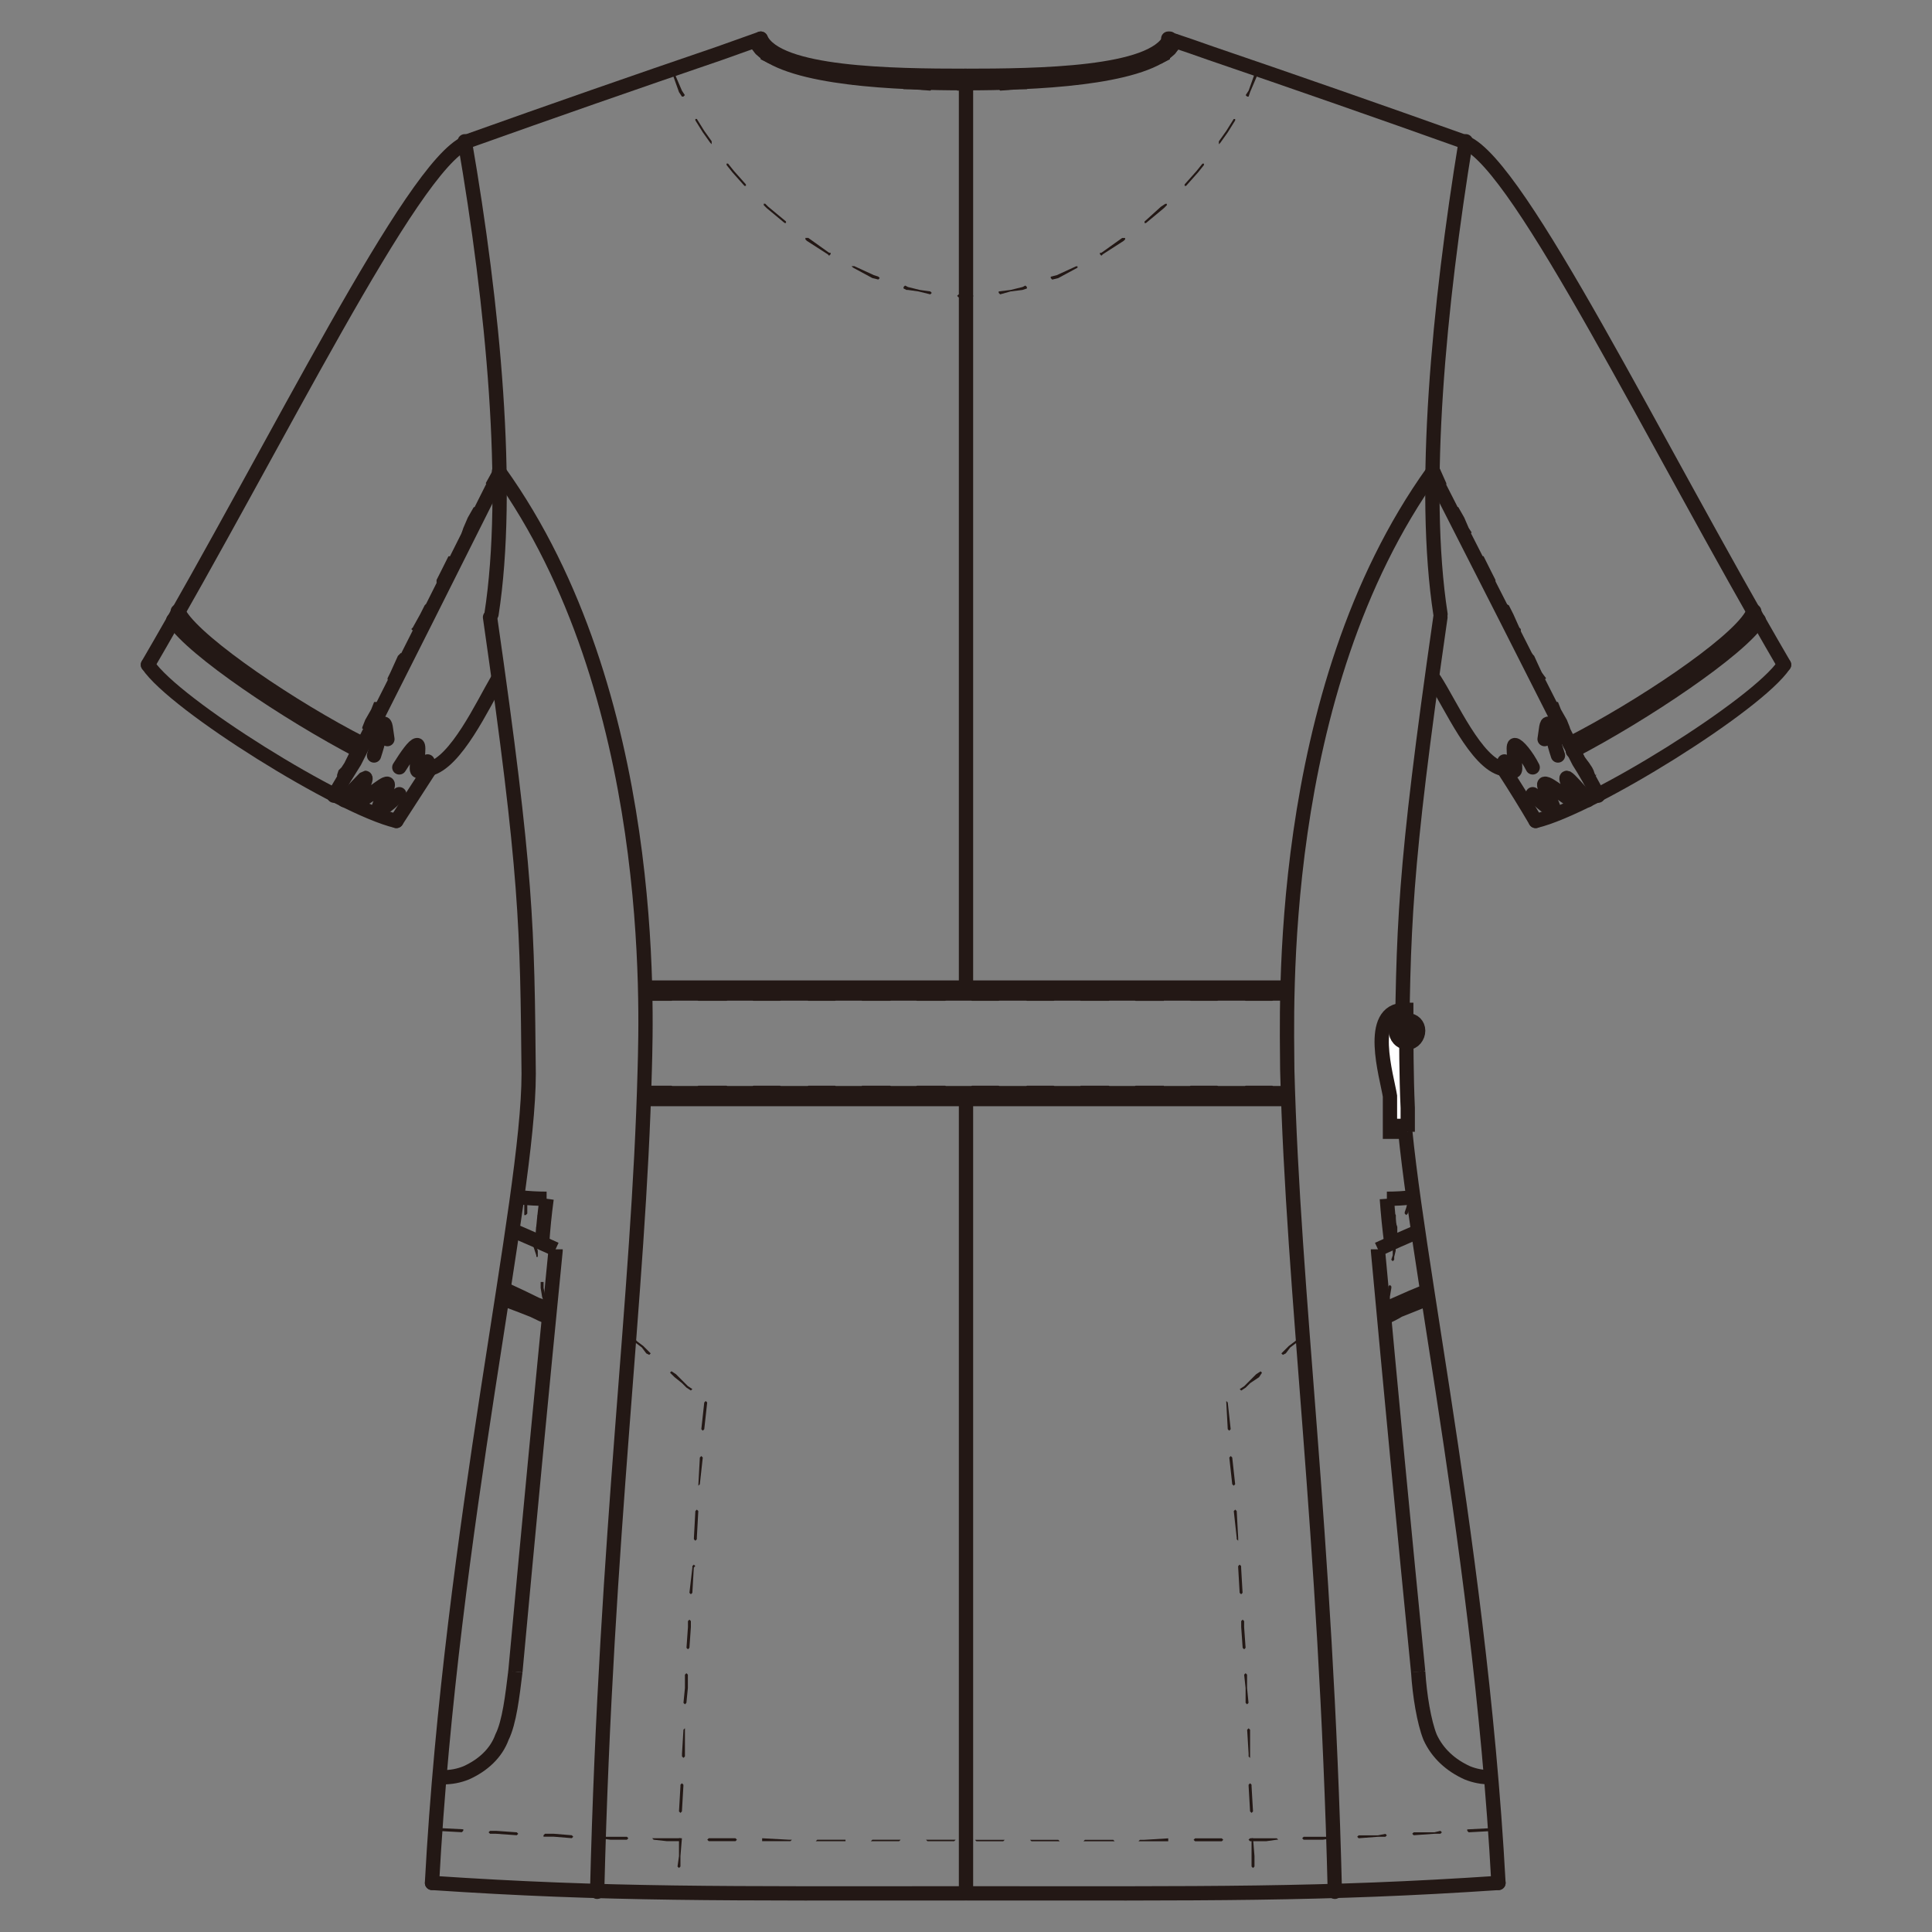 <?xml version="1.0" encoding="UTF-8"?>
<svg id="_レイヤー_1" data-name="レイヤー_1" xmlns="http://www.w3.org/2000/svg" version="1.1" viewBox="0 0 250 250">
  <rect x="0" y="0" width="250" height="250" fill="#808080" stroke="none"/>
  <!-- Generator: Adobe Illustrator 30.0.0, SVG Export Plug-In . SVG Version: 2.1.1 Build 123)  -->
  <defs>
    <style>
      .st0 {
        stroke-miterlimit: 10;
      }

      .st0, .st1, .st2 {
        fill: none;
        stroke: #231815;
        stroke-width: 1.85px;
      }

      .st3 {
        fill: #fff;
        fill-rule: evenodd;
      }

      .st4 {
        fill: #231815;
      }

      .st1 {
        stroke-linejoin: round;
      }

      .st1, .st2 {
        stroke-linecap: round;
      }

      .st2 {
        stroke-linejoin: bevel;
      }
    </style>
  </defs>
  <path class="st2" d="M63.41,79.87c4.81,33.49,4.81,40.03,5,59.08,0,16.36-10.01,58.51-12.51,104.7h0"/>
  <path class="st2" d="M60.14,18.28c3.66,21.17,5.97,45.03,3.46,61.2"/>
  <path class="st2" d="M64.57,61c20.59,28.68,19.05,70.05,18.86,77.37-.77,29.64-5,59.47-6.16,106.43"/>
  <path class="st2" d="M55.91,243.65c22.9,1.54,37.72,1.35,68.9,1.35"/>
  <path class="st2" d="M125,10.77v117.01"/>
  <path class="st2" d="M125,142.22v102.77"/>
  <path class="st2" d="M189.67,18.28c-3.46,21.17-5.77,45.03-3.27,61.2"/>
  <path class="st2" d="M185.43,61c-20.59,28.68-18.86,70.05-18.86,77.37.77,29.64,5,59.47,6.16,106.43"/>
  <path class="st0" d="M83.24,142.22h41.76"/>
  <path class="st0" d="M125,142.22h41.76"/>
  <path class="st0" d="M83.24,127.79h41.76"/>
  <path class="st0" d="M125,127.79h41.76"/>
  <path class="st2" d="M98.44,5q-2.69.96-5.39,1.92-16.36,5.58-32.53,11.35"/>
  <path class="st2" d="M97.67,5.38q.38.38.77.96c4.04,3.85,17.51,4.43,26.56,4.43"/>
  <path class="st2" d="M98.44,5c2.12,4.62,16.94,4.81,26.56,4.81"/>
  <path class="st4" d="M123.85,11.35h1.15l.19.19-.19.19h-1.15v-.38ZM116.92,11.16h.96l2.5.19.19.19-.19.19-2.5-.19h-.96l-.19-.19.19-.19ZM109.8,10.58h.58l3.08.38v.19h-.19l-2.89-.19-.58-.19-.19-.19h.19ZM102.87,9.04l.77.19,1.54.38,1.15.38.19.19h-.19l-1.15-.19-1.73-.38-.58-.19-.19-.19.19-.19ZM97.09,5.58l.19.38.19.19.38.38.38.19.19.38.19.19.96.58.19.19-.19.19-1.15-.58v-.19l-.19-.19-.19-.19-.38-.38-.38-.38-.19-.19-.19-.19v-.38h.19Z"/>
  <path class="st0" d="M183.51,159.35q-2.69,1.15-5.2,2.31"/>
  <path class="st0" d="M184.85,168.01q-1.92.77-3.85,1.54-.96.58-1.92.96"/>
  <path class="st0" d="M184.66,167.05q-1.92.77-4.04,1.73-.77.38-1.73.58"/>
  <polygon class="st4" points="184.66 166.66 183.89 166.86 183.31 167.24 182.93 167.43 182.54 167.63 182.16 167.63 181.77 167.82 181.39 168.01 181.2 168.01 181.2 167.82 181.58 167.63 181.97 167.43 182.35 167.24 182.74 167.05 183.31 166.86 183.7 166.66 184.47 166.28 184.66 166.47 184.66 166.66"/>
  <path class="st2" d="M186.39,79.87c-4.81,33.49-4.81,40.03-5,59.08,0,16.36,10.01,58.51,12.51,104.7h0"/>
  <path class="st2" d="M193.9,243.65c-22.9,1.54-37.72,1.35-68.71,1.35"/>
  <path class="st0" d="M83.24,141.45h83.53"/>
  <path class="st4" d="M161.18,140.49h3.46l.19.19-.19.19h-3.46l-.19-.19.19-.19ZM154.06,140.49h3.46l.19.19-.19.19h-3.46l-.19-.19.19-.19ZM146.94,140.49h3.66v.38h-3.66l-.19-.19.19-.19ZM139.82,140.49h3.66l.19.19-.19.19h-3.66v-.38ZM132.89,140.49h3.46l.19.19-.19.19h-3.46l-.19-.19.19-.19ZM125.77,140.49h3.46l.19.19-.19.19h-3.46l-.19-.19.19-.19ZM118.65,140.49h3.66l.19.19-.19.19h-3.66l-.19-.19.19-.19ZM111.53,140.49h3.66l.19.19-.19.19h-3.66v-.38ZM104.6,140.49h3.46l.19.19-.19.19h-3.46l-.19-.19.19-.19ZM97.48,140.49h3.46l.19.19-.19.19h-3.46l-.19-.19.19-.19ZM90.36,140.49h3.66l.19.19-.19.19h-3.66l-.19-.19.19-.19ZM83.24,140.49h3.66l.19.19-.19.19h-3.66v-.38Z"/>
  <path class="st0" d="M83.24,128.56h83.53"/>
  <path class="st4" d="M161.18,129.13h3.46l.19.19-.19.19h-3.46l-.19-.19.19-.19ZM154.06,129.13h3.46l.19.19-.19.19h-3.46l-.19-.19.19-.19ZM146.94,129.13h3.66v.38h-3.66l-.19-.19.19-.19ZM139.82,129.13h3.66l.19.19-.19.19h-3.66v-.38ZM132.89,129.13h3.46l.19.19-.19.19h-3.46l-.19-.19.19-.19ZM125.77,129.13h3.46l.19.19-.19.19h-3.46l-.19-.19.19-.19ZM118.65,129.13h3.66l.19.19-.19.19h-3.66l-.19-.19.19-.19ZM111.53,129.13h3.66l.19.19-.19.19h-3.66v-.38ZM104.6,129.13h3.46l.19.19-.19.19h-3.46l-.19-.19.19-.19ZM97.48,129.13h3.46l.19.19-.19.19h-3.46l-.19-.19.19-.19ZM90.36,129.13h3.66l.19.19-.19.19h-3.66l-.19-.19.19-.19ZM83.24,129.13h3.66l.19.19-.19.19h-3.66v-.38Z"/>
  <path class="st4" d="M120,238.06h3.66l-.19.19h-3.46l-.19-.19h.19ZM112.88,238.06h3.66l-.19.19h-3.66l.19-.19ZM105.75,238.06h3.66v.19h-3.85l.19-.19ZM98.63,237.87l3.46.19h.38l-.19.19h-3.66v-.38ZM91.71,237.87h3.46l.19.19-.19.19h-3.46l-.19-.19.19-.19ZM84.58,237.87h3.46l.19.19-.19.19h-1.73l-1.73-.19-.19-.19h.19ZM77.46,237.68h3.66l.19.19-.19.19h-2.12l-1.54-.19-.19-.19h.19ZM70.53,237.29h1.15l2.31.19.19.19-.19.19-2.31-.19h-1.35v-.19l.19-.19ZM63.41,236.91h.77l2.69.19.19.19-.19.19-2.69-.19h-.77l-.19-.19.19-.19ZM56.29,236.52l3.66.19v.19l-.19.19-3.46-.19-.19-.19.19-.19Z"/>
  <path class="st4" d="M129.81,238.26h-3.46l-.19-.19h3.85l-.19.19ZM136.93,238.26h-3.46l-.19-.19h3.66l.19.19h-.19ZM144.05,238.26h-3.85l.19-.19h3.66l.19.19h-.19ZM151.17,238.26h-3.85l.19-.19h.58l3.08-.19v.38ZM158.1,238.26h-3.46l-.19-.19.19-.19h3.46l.19.19-.19.19ZM165.22,238.06l-1.35.19h-2.12l-.19-.19.19-.19h3.46l.19.19h-.19ZM172.34,237.87l-1.15.19h-2.5l-.19-.19.19-.19h3.66l.19.19h-.19ZM179.27,237.68h-.96l-2.5.19-.19-.19.19-.19h2.5l.96-.19.19.19-.19.19ZM186.39,237.29h-.77l-2.69.19-.19-.19.19-.19h2.69l.77-.19.19.19-.19.19ZM193.51,236.91l-3.46.19-.19-.19v-.19l3.66-.19.19.19-.19.19Z"/>
  <path class="st2" d="M151.17,5q2.89.96,5.58,1.92,16.36,5.58,32.53,11.35"/>
  <path class="st2" d="M152.14,5.38q-.38.38-.77.96c-4.04,3.85-17.51,4.43-26.56,4.43"/>
  <path class="st2" d="M151.37,5c-2.12,4.62-16.94,4.81-26.56,4.81"/>
  <path class="st4" d="M125.77,11.74h-.96l-.19-.19.19-.19h.96l.19.19-.19.19ZM132.89,11.54h-.96l-2.5.19-.19-.19.19-.19,2.5-.19h.96l.19.19-.19.19ZM140.01,10.77l-.58.19-2.89.19h-.19v-.19l3.08-.38h.77l-.19.19ZM146.94,9.43l-.58.19-1.73.38-1.15.19h-.19l.19-.19,1.15-.38,1.54-.38.58-.19.38.19-.19.19ZM152.91,5.96l-.19.19-.19.19-.38.38-.38.38-.19.19-.19.19v.19l-1.15.58-.19-.19.19-.19.96-.58.19-.19.19-.38.38-.19.38-.38.19-.19.19-.38h.19v.38Z"/>
  <path class="st0" d="M192.94,229.98c-1.15,0-2.12-.19-3.08-.58-2.12-.96-3.85-2.5-4.81-4.62-.77-1.92-1.35-5.39-1.54-8.47"/>
  <path class="st0" d="M183.51,216.32q-2.69-27.14-5.2-54.47v-.19"/>
  <path class="st4" d="M179.27,167.05v-.19l-.38-2.5v-.77l.19-.19.19.19v.77l.19,2.31.19.38-.19.19-.19-.19ZM179.85,174.17v-1.15l-.19-1.92-.19-.58.19-.19.19.19v.38l.19,1.92.19,1.35-.19.19-.19-.19ZM180.62,181.1l-.19-1.35-.19-1.54v-.58l.19-.19.19.19v.38l.19,1.54v1.73l-.19-.19ZM181.2,188.22l-.19-1.54-.19-1.92.19-.19h.19l.19,1.92.19,1.73-.19.19-.19-.19ZM181.77,195.15v-.77l-.19-2.69.19-.19.19.19.19,2.69v.77l-.19.19-.19-.19ZM182.54,202.27v-.38l-.19-1.73-.19-1.35.19-.19.19.19.19,1.35.19,1.73v.38l-.19.19-.19-.19ZM183.12,209.39l-.19-2.12v-1.54l.19-.19.19.19v1.54l.19,1.92-.19.19h-.19ZM183.89,216.32l-.19-2.5-.19-.96.19-.19.19.19v.96l.38,2.5-.19.19-.19-.19Z"/>
  <path class="st4" d="M184.28,219.78l-.19-1.15-.19-2.31.19-.19.19.19.19,2.31.19,1.15-.19.19-.19-.19ZM186.78,226.52l-.38-.38h-.19l-.58-1.35v-.19l-.38-.77-.19-.38.19-.38.19.19.19.58.19.77.77,1.35v-.19l.38.58v.19h-.19ZM192.94,229.6l-1.54-.19-.77-.19-.77-.19-.38-.19v-.38h.19l.38.19.58.19.77.19,1.54.19.19.19-.19.19Z"/>
  <path class="st0" d="M180.04,160.89q-.38-2.89-.58-5.77"/>
  <path class="st0" d="M179.46,155.12q1.73,0,3.27-.19"/>
  <polygon class="st4" points="180.62 160.89 180.43 159.93 180.43 159.35 180.43 158.77 180.23 158.19 180.23 157.81 180.23 157.23 180.43 157.04 180.62 157.23 180.62 157.62 180.62 158.19 180.81 158.77 180.81 159.35 180.81 159.93 181 160.89 180.81 161.08 180.62 160.89"/>
  <path class="st4" d="M88.24,237.87l-.19,2.31v1.35l-.19.19-.19-.19.19-1.35v-2.31h.38ZM88.43,230.94v.19l-.19,3.27-.19.19-.19-.19.19-3.27v-.19l.19-.19.19.19ZM88.63,223.82v3.46l-.19.19-.19-.19v-.38l.19-3.08.19-.19v.19ZM89.01,216.7v1.73l-.19,1.92-.19.19-.19-.19.19-1.92v-1.73l.19-.19.19.19ZM89.4,209.77v.77l-.19,2.69-.19.19-.19-.19.19-2.69v-.77l.19-.19.19.19ZM89.97,202.65l-.19.19-.19,3.27-.19.19-.19-.19.38-3.27v-.19l.19-.19.19.19ZM90.36,195.53l-.19,3.46v.19l-.19.19-.19-.19v-.19l.19-3.46.19-.19.19.19ZM90.94,188.6l-.38,3.46-.19.19v-.19l.19-3.46.19-.19.19.19ZM91.51,181.48l-.38,3.46-.19.19-.19-.19.38-3.46.19-.19.19.19Z"/>
  <path class="st2" d="M189.67,18.47c7.12,3.08,24.25,38.49,41.19,67.55"/>
  <path class="st2" d="M185.62,87.95c2.12,3.27,5.39,10.78,8.85,11.55"/>
  <path class="st2" d="M230.85,86.02c-3.46,5.2-24.83,18.48-32.14,20.21"/>
  <path class="st2" d="M198.71,106.23q-1.92-3.27-4.04-6.54"/>
  <path class="st2" d="M205.45,103.54c-1.15-1.35-2.31-2.69-2.69-2.89-.38,0,1.15,2.69.77,2.89-.38.19-3.08-2.31-3.66-2.12-.38.19,1.35,3.08,1.15,3.27-.38.19-1.54-.77-2.69-1.92"/>
  <path class="st2" d="M201.6,97.76c-.58-1.73-.96-3.66-1.15-4.04-.38-.38-.38.77-.58,1.92"/>
  <path class="st2" d="M198.33,99.3c-.77-1.54-1.92-2.89-2.31-2.89s.19,2.89,0,3.27c-.19.38-.77-.38-1.35-1.15"/>
  <path class="st2" d="M227.58,80.25c-2.5,3.85-14.82,12.12-24.06,16.94"/>
  <path class="st2" d="M227,79.1q-.19.19-.38.58c-2.31,3.85-14.43,11.93-23.48,16.55"/>
  <path class="st4" d="M197.36,98.34l-.58.19-.77.38-.77.19-.19-.19.19-.19.58-.19.77-.19.77-.38.19.19-.19.19ZM203.91,95.45l-1.15.58-2.12.96-.19-.19v-.19l2.12-.96,1.15-.58h.19v.38ZM210.07,91.99h-.19l-2.5,1.54-.38.19-.19-.19v-.19l.38-.19,2.5-1.35.19-.19h.19v.38ZM216.03,88.14l-1.35.96-1.73.96h-.19v-.38l1.73-.96,1.35-.96h.19v.38ZM221.81,83.91l-.77.58-1.92,1.54h-.38v-.19l.19-.19,1.92-1.54.58-.38h.38v.19ZM226.62,78.9h0l-.19.19v.19l-.19.19-.38.38-.38.58-.58.58-.58.58h-.19v-.19l.58-.58.58-.58.38-.58.38-.38v-.19l.19-.19.19-.19.19-.19v.38Z"/>
  <path class="st0" d="M66.69,159.35q2.69,1.15,5.2,2.31"/>
  <path class="st0" d="M64.95,168.01q2.12.77,4.04,1.54,1.15.58,2.12.96"/>
  <path class="st0" d="M65.34,166.86q2.12.96,4.04,1.92.96.38,1.73.58"/>
  <polygon class="st4" points="65.72 166.28 66.3 166.66 66.88 166.86 67.26 167.05 67.65 167.24 68.03 167.43 68.61 167.63 69 167.82 69 168.01 68.8 168.01 68.42 167.82 68.03 167.63 67.65 167.63 67.26 167.43 66.69 167.24 66.3 166.86 65.53 166.66 65.53 166.47 65.72 166.28"/>
  <path class="st0" d="M57.26,229.98c1.15,0,2.12-.19,3.08-.58,2.12-.96,3.85-2.5,4.62-4.62.96-1.92,1.35-5.39,1.73-8.47"/>
  <path class="st0" d="M66.69,216.32q2.5-27.14,5.2-54.47v-.19"/>
  <path class="st4" d="M70.53,167.05l.19-.19.19-2.31v-.96l.19-.19.19.19v.96l-.38,2.31v.19l-.19.19-.19-.19ZM69.96,174.17l.19-1.15v-1.92l.19-.58.19-.19.19.19-.19.58-.19,1.92v1.15l-.19.19-.19-.19ZM69.19,181.1l.19-1.35.19-1.54v-.58l.19-.19.19.19v.58l-.19,1.54-.19,1.35-.19.19-.19-.19ZM68.61,188.22l.19-1.54.19-2.12h.19l.19.19-.19,1.92-.19,1.54-.19.19-.19-.19ZM68.03,195.15v-.77l.19-2.69.19-.19.19.19v.19l-.19,2.5-.19.77-.19.19v-.19ZM67.26,202.27v-.38l.19-1.73.19-1.35.19-.19.19.19-.19,1.54-.19,1.54v.38l-.19.19-.19-.19ZM66.69,209.2l.19-1.92v-1.54l.19-.19.19.19-.19,1.54-.19,2.12h-.19v-.19ZM65.92,216.32l.19-2.5.19-.96.19-.19.19.19-.19.96-.19,2.5-.19.19-.19-.19Z"/>
  <path class="st4" d="M65.53,219.78l.19-1.15.19-2.31.19-.19.19.19-.38,2.31-.19,1.15-.19.19v-.19ZM63.22,226.32l.38-.58v.19l.77-1.35.19-.77.19-.58.19-.19.19.19-.19.58-.38.77v.19l-.77,1.35-.38.38h-.19v-.19ZM57.06,229.21l1.73-.19.58-.19.77-.19.38-.19h.19v.38l-.38.19-.77.19-.77.19-1.54.19-.19-.19v-.19Z"/>
  <path class="st0" d="M70.15,160.89q.19-2.89.58-5.77"/>
  <path class="st0" d="M70.73,155.12q-1.73,0-3.46-.19"/>
  <polygon class="st4" points="69.19 160.89 69.38 159.93 69.38 159.35 69.38 158.77 69.57 158.19 69.57 157.81 69.57 157.23 69.77 157.04 69.96 157.23 69.96 157.81 69.96 158.19 69.77 158.77 69.77 159.35 69.77 159.93 69.57 160.89 69.38 161.08 69.19 160.89"/>
  <path class="st2" d="M185.43,61.39q9.43,18.48,18.86,37.14,1.35,2.12,2.5,4.43"/>
  <path class="st4" d="M124.04,38.1h.96l.19.19-.19.19h-.96l-.19-.19.19-.19ZM117.11,36.95l.38.19,1.54.38,1.35.19.19.19-.19.19-1.54-.38-1.35-.19h-.19l-.38-.19v-.19l.19-.19ZM110.57,34.45l2.5,1.15.58.19.19.19-.19.19-.77-.19-2.5-1.35-.19-.19h.38ZM104.41,30.79h.19l2.69,1.92h.19v.19l-.19.19-.19-.19-2.69-1.73-.19-.19v-.19h.19ZM99.02,26.36l.38.38,2.31,1.92v.19h-.19l-2.31-1.92-.38-.38v-.19h.19ZM94.21,21.17l.77.96,1.54,1.73v.19h-.19l-1.54-1.73-.77-.96v-.19h.19ZM90.17,15.39l.96,1.54.96,1.35v.38l-.19-.19-.96-1.35-.96-1.54v-.19h.19ZM87.09,9.04l1.15,2.69.38.58-.19.19h-.19l-.38-.58-.96-2.69v-.19h.19Z"/>
  <path class="st4" d="M125.77,38.49h-.96l-.19-.19v-.19h1.15l.19.19-.19.19ZM132.89,37.33l-.58.19-1.54.19-1.35.38-.19-.19v-.19l1.54-.19,1.54-.38.38-.19.19.19v.19ZM139.43,34.64l-2.5,1.35-.77.19-.19-.19v-.19l.77-.19,2.5-1.15h.19v.19ZM145.59,30.98l-.19.19-2.69,1.73-.19.19-.19-.19v-.19h.19l2.69-1.92h.38v.19ZM150.98,26.56l-.38.38-2.31,1.92h-.19v-.19l2.12-1.92.58-.38h.19v.19ZM155.79,21.36l-.77.96-1.54,1.73h-.19v-.19l1.54-1.73.77-.96h.19v.19ZM159.83,15.59l-.96,1.54-.96,1.35-.19.19v-.38l.96-1.35.96-1.54h.19v.19ZM162.91,9.23l-1.15,2.69-.19.58h-.19l-.19-.19.38-.58.96-2.69h.38v.19Z"/>
  <path class="st4" d="M204.68,97.19l.38.77.58.77.38.58.19.38.19.58h.19l-.19.19h-.19v-.19l-.19-.38-.38-.38-.38-.58-.38-.77-.38-.77v-.19h.19ZM201.6,90.84l.38.96.77,1.35.38.96v.19h-.19l-.58-.96-.58-1.35-.58-.96.19-.19h.19ZM198.33,84.68l.19.19.96,2.12.58.77-.19.19h-.19l-.38-.77-1.15-2.12v-.58l.19.19ZM195.25,78.33l.58,1.15.77,1.73.19.19v.38l-.38-.19v-.19l-.96-1.73-.58-1.15v-.38l.38.19ZM191.97,71.97l.96,1.92.58,1.15v.38l-.19-.19-.58-1.15-1.15-1.92.19-.19h.19ZM188.7,65.62l.77,1.35.58,1.35.38.58-.19.19h-.19l-.19-.58-.77-1.35-.58-1.35v-.19h.19ZM185.62,59.46l.19.38.19.19.19.38.19.38.77,1.73v.19h-.38l-.77-1.73-.19-.38-.19-.38-.19-.19-.19-.58.19-.19.19.19Z"/>
  <polygon class="st4" points="69.96 155.89 69.77 155.89 69.38 155.89 69.19 155.89 68.8 155.89 68.42 155.69 68.23 155.69 68.03 155.69 68.23 155.5 68.23 156.27 68.23 156.85 68.23 157.04 68.03 157.23 67.84 157.23 67.84 156.85 67.84 156.27 67.84 155.5 68.03 155.31 68.23 155.5 68.42 155.5 68.8 155.5 69.19 155.5 69.38 155.5 69.77 155.5 69.96 155.5 70.15 155.69 69.96 155.89"/>
  <path class="st4" d="M70.34,165.89v.77l.19.96.19.77v.58l-.19.19-.19-.19v-.58l-.19-.58-.19-1.15v-.77h.38ZM71.11,162.24h0l-.38-.19-.19-.19h-.38l-.38-.19-.19-.19-.38-.19.19-.19.19.77v.77h-.19v-.19l-.19-.58-.19-.58.38-.19h.19l.38.19.38.19.38.19h.19l.19.19h.19l.19.38h-.38Z"/>
  <path class="st4" d="M180.04,166.47v.19l-.19,1.15v1.15l-.19.19-.19-.19v-.77l.19-.58v-1.15l.19-.19.19.19ZM178.89,161.85l.19-.19h.19l.38-.19.38-.19h.19l.19-.19.19.19v.58l-.19.77v.38l-.19.19-.19-.19.19-.58v-1.15l.38.19h-.38l-.19.19-.19.19h-.38l-.19.19h-.58l.19-.19Z"/>
  <polygon class="st4" points="180.23 155.5 180.62 155.5 180.81 155.31 181.2 155.31 181.58 155.31 181.97 155.31 182.35 155.31 182.35 155.5 182.35 156.27 182.16 157.04 181.97 157.23 181.77 157.04 181.77 156.85 181.97 156.27 182.16 155.5 182.35 155.69 181.97 155.69 181.77 155.69 181.2 155.69 180.81 155.69 180.62 155.69 180.23 155.69 180.04 155.69 180.23 155.5"/>
  <path class="st4" d="M86.89,177.44l.58.38.96.96.58.58.58.38-.19.19-.58-.38-.58-.58-.96-.77-.58-.58.19-.19ZM81.7,172.82l.77.77.77.58.58.58.38.38-.19.19-.38-.19-.58-.77-.77-.58-.96-.77.38-.19Z"/>
  <path class="st4" d="M162.14,237.87l.19,2.31v1.35l-.19.19-.19-.19v-3.66h.19ZM161.95,230.94v.19l.19,3.27-.19.19-.19-.19-.19-3.27v-.19l.19-.19.19.19ZM161.76,223.82v3.66l-.19-.19v-.38l-.19-3.08.19-.19.19.19ZM161.37,216.7v1.73l.19,1.92-.19.19-.19-.19v-1.92l-.19-1.73.19-.19.19.19ZM160.99,209.77v.77l.19,2.69-.19.19-.19-.19-.19-2.69v-.77l.19-.19.19.19ZM160.6,202.65v.19l.19,3.27-.19.19-.19-.19-.19-3.27v-.19l.19-.19.19.19ZM160.03,195.53l.19,3.46v.38l-.19-.19v-.19l-.38-3.46.19-.19.19.19ZM159.45,188.6l.38,3.46-.19.19-.19-.19-.38-3.46.19-.19.19.19ZM158.87,181.48l.38,3.46-.19.19-.19-.19-.19-3.46v-.19l.19.19Z"/>
  <path class="st4" d="M163.3,177.63l-.38.58-1.15.77-.58.58-.58.38-.19-.19.58-.38.58-.58.96-.96.58-.38.19.19ZM168.69,173.01l-.96.77-.77.58-.58.77-.38.19-.19-.19.38-.38.58-.58.77-.58.96-.77.19.19Z"/>
  <path class="st2" d="M60.33,18.47c-7.12,3.08-24.25,38.49-41.19,67.55"/>
  <path class="st2" d="M64.38,87.95c-1.92,3.27-5.39,10.78-8.85,11.55"/>
  <path class="st2" d="M19.15,86.02c3.46,5.2,24.83,18.48,32.14,20.21"/>
  <path class="st2" d="M51.29,106.23q2.12-3.27,4.23-6.54"/>
  <path class="st2" d="M44.55,103.54c1.15-1.35,2.5-2.69,2.69-2.89.38,0-1.15,2.69-.77,2.89.58.19,3.27-2.31,3.66-2.12.38.19-1.35,3.08-1.15,3.27.38.19,1.54-.77,2.69-1.92"/>
  <path class="st2" d="M48.4,97.76c.58-1.73.96-3.66,1.15-4.04.38-.38.38.77.58,1.92"/>
  <path class="st2" d="M51.67,99.3c.96-1.54,1.92-2.89,2.31-2.89s-.19,2.89,0,3.27c.19.38.77-.38,1.35-1.15"/>
  <path class="st2" d="M22.42,80.25c2.5,3.85,14.82,12.12,24.06,16.94"/>
  <path class="st2" d="M23,79.1q.19.19.38.58c2.5,3.85,14.43,11.93,23.48,16.55"/>
  <path class="st4" d="M52.83,97.96l.58.38.77.19.58.19.19.19-.19.19-.77-.19-.77-.38-.58-.19-.19-.19.38-.19ZM46.29,95.07l1.35.58,1.92.96v.19l-.19.19-1.92-.96-1.15-.58-.19-.38h.19ZM40.13,91.61l.38.19,2.31,1.35.38.19.19.19-.38.19-.38-.19-2.31-1.54h-.38v-.38h.19ZM34.16,87.76l1.54.96,1.54.96v.38h-.19l-1.54-.96-1.54-.96v-.38h.19ZM28.58,83.71l.58.38,2.12,1.54v.19l.19.19h-.58l-1.92-1.54-.58-.58v-.19h.19ZM23.77,78.71v.19h.19v.19l.19.19.19.38.58.58.38.58.58.58v.19h-.19l-.58-.58-.58-.58-.38-.58-.38-.38v-.19l-.19-.19-.19-.19v-.38l.38.19Z"/>
  <path class="st2" d="M64.57,61.39q-9.24,18.48-18.67,37.14-1.35,2.12-2.69,4.43"/>
  <path class="st4" d="M45.52,97.38l-.38.77-.38.77-.38.58-.19.38-.19.38-.19.19h-.19v-.38.19l.19-.58.38-.38.38-.58.38-.77.38-.77h.19v.19ZM48.79,91.03l-.38.96-.77,1.35-.38.96h-.38v-.19l.38-.96.77-1.35.38-.96h.38v.19ZM52.06,84.68l-.19.38-1.15,2.12-.38.77h-.19v-.19l.38-.77.96-2.12.19-.19.19-.19.19.19ZM55.14,78.52l-.58,1.15-.77,1.73-.19.19h-.19l-.19-.19.19-.19.96-1.73.58-1.15.19-.19v.38ZM58.41,72.17l-.96,1.92-.58,1.15-.38.19v-.38l.58-1.15.96-1.92h.19l.19.19ZM61.68,65.82l-.77,1.35-.58,1.35-.38.58h-.19v-.19l.19-.58.58-1.35.77-1.35h.19l.19.19ZM64.76,59.46l-.19.58-.19.19-.19.38-.19.38-.77,1.73h-.19l-.19-.19.96-1.73.19-.38v-.38l.19-.19.19-.38.38-.19v.19Z"/>
  <path class="st3" d="M182.16,146.45v-3.08c-.19-4.23-.19-8.47-.19-12.7h-.19c-5,0-2.31,8.66-1.92,11.16v4.62h2.31Z"/>
  <path class="st0" d="M182.16,146.45v-3.08c-.19-4.23-.19-8.47-.19-12.7h-.19c-5,0-2.31,8.66-1.92,11.16v4.62h2.31"/>
  <path class="st3" d="M181,132.41c-.19.19-.38.58-.38.96,0,.77.58,1.54,1.54,1.54.77,0,1.35-.77,1.35-1.54s-.58-1.35-1.35-1.35c-.58,0-.96,0-1.15.38Z"/>
  <path class="st1" d="M181,132.41c-.19.19-.38.58-.38.96,0,.77.58,1.54,1.54,1.54.77,0,1.35-.77,1.35-1.54s-.58-1.35-1.35-1.35c-.58,0-.96,0-1.15.38"/>
  <path class="st3" d="M181.2,132.6c-.19.19-.38.38-.38.77,0,.77.58,1.15,1.35,1.15.58,0,1.15-.38,1.15-1.15,0-.58-.58-1.15-1.15-1.15-.38,0-.77.19-.96.38Z"/>
  <path class="st1" d="M181.39,132.41c-.38.38-.58.58-.58.96,0,.77.58,1.15,1.35,1.15.58,0,1.15-.38,1.15-1.15,0-.58-.58-1.15-1.15-1.15-.38,0-.77.19-.96.38"/>
  <path class="st3" d="M181.97,132.98s0,.19.19.19c0,0,.19-.19.19-.38l-.19-.19c-.19,0-.38.19-.38.19,0,.19.19.19.19.19Z"/>
  <path class="st1" d="M181.97,132.98s0,.19.19.19c0,0,.19-.19.19-.38l-.19-.19c-.19,0-.38.19-.38.19,0,.19.19.19.19.19"/>
  <path class="st3" d="M182.54,133.56h0c.19,0,.38,0,.38-.19,0,0-.19-.19-.38-.19l-.19.19q0,.19.19.19Z"/>
  <path class="st1" d="M182.54,133.56h0c.19,0,.38,0,.38-.19,0,0-.19-.19-.38-.19l-.19.19q0,.19.19.19"/>
  <path class="st3" d="M181.97,134.14h.19s.19,0,.19-.19-.19-.19-.19-.19c-.19,0-.38,0-.38.19l.19.19Z"/>
  <path class="st1" d="M181.97,134.14h.19s.19,0,.19-.19-.19-.19-.19-.19c-.19,0-.38,0-.38.19l.19.19"/>
  <path class="st3" d="M181.39,133.56h.19q.19,0,.19-.19s0-.19-.19-.19-.19.19-.19.19v.19Z"/>
  <path class="st1" d="M181.39,133.56h.19q.19,0,.19-.19s0-.19-.19-.19-.19.19-.19.19v.19"/>
  <path class="st1" d="M182.16,132.79v1.15"/>
  <path class="st1" d="M182.54,133.37h-.96"/>
  <path class="st4" d="M179.66,136.83v.38l.38,1.35.19,1.15v.38l.19.19v.19h-.38v-.38l-.19-.19-.19-1.35-.19-1.35-.19-.19.38-.19ZM181.77,131.44h-.58l-.58.19-.38.38-.19.19-.38.58.19-.19-.19.58v.19h-.38v-.19l.19-.58.19-.58.38-.38.38-.19.58-.19.77-.19v.38Z"/>
  <polygon class="st4" points="180.62 141.64 180.62 142.41 180.62 142.99 180.62 143.38 180.62 143.76 180.62 144.15 180.62 144.53 180.62 145.11 180.62 145.3 180.23 145.3 180.23 145.11 180.23 144.53 180.23 144.15 180.23 143.76 180.23 143.38 180.23 142.99 180.23 142.41 180.23 141.64 180.62 141.64"/>
  <path class="st0" d="M179.66,145.69h2.31"/>
</svg>